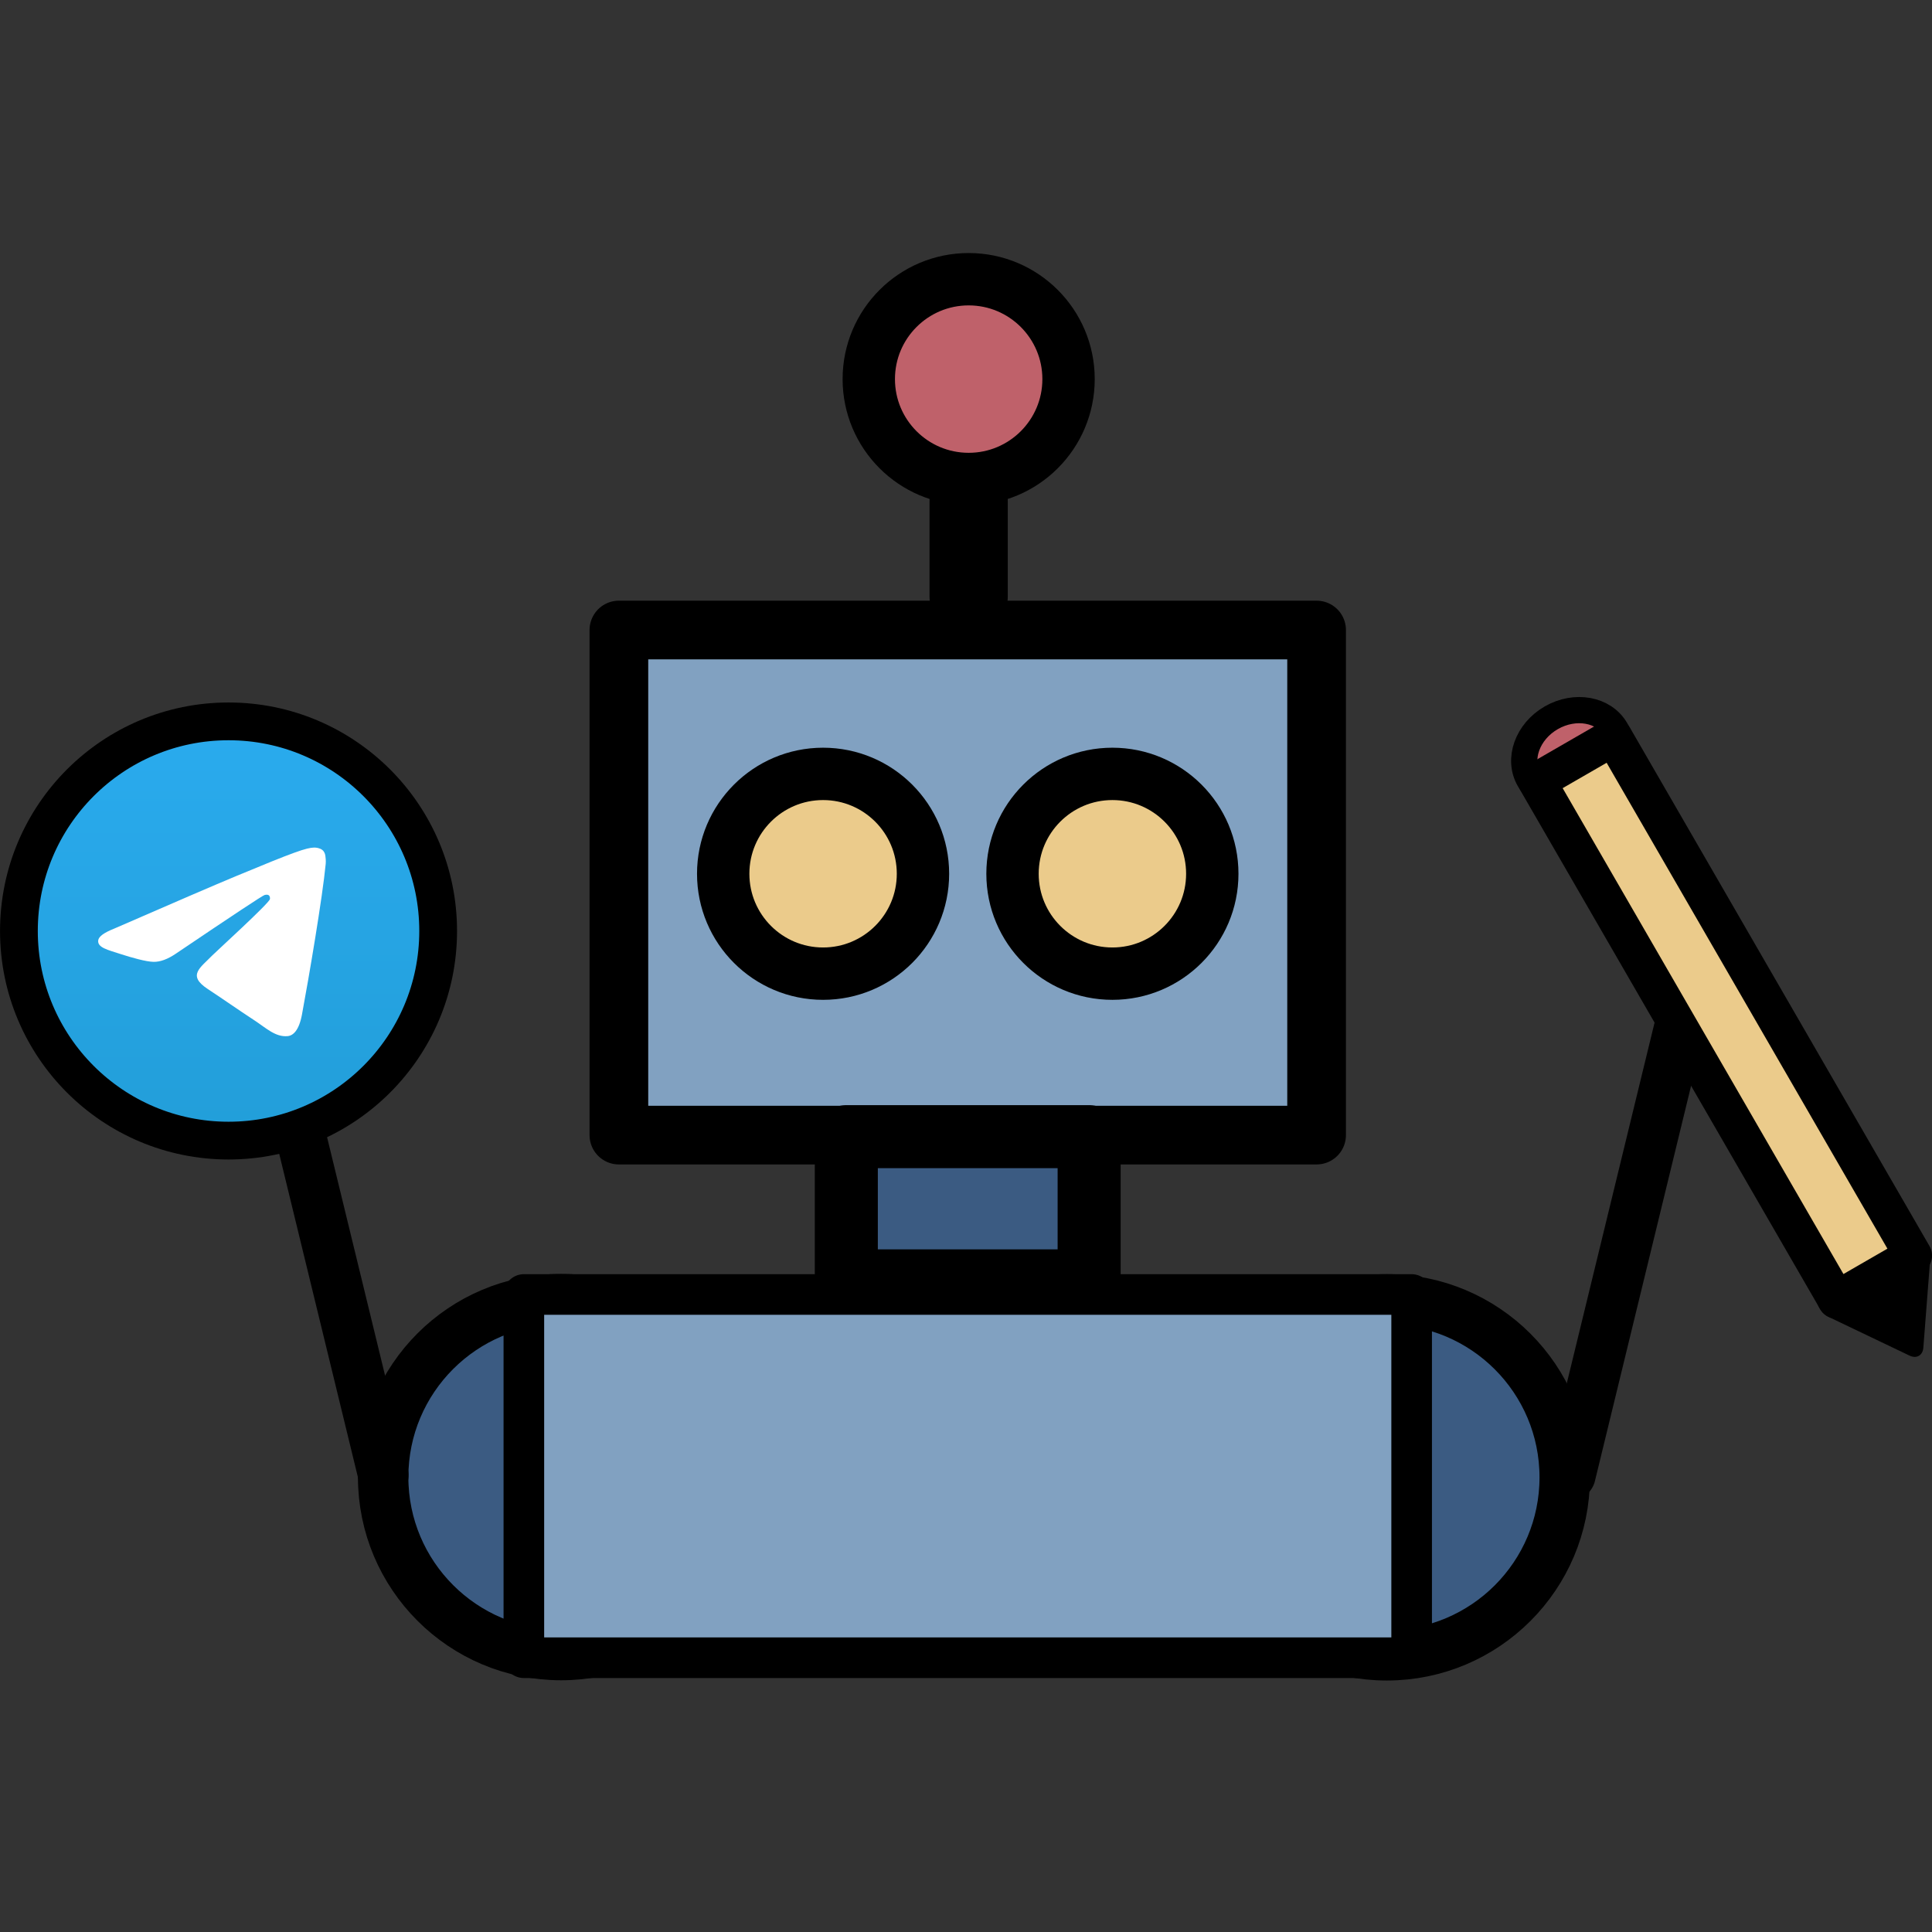 <svg width="1000mm" height="1000mm" viewBox="0 0 1000 1000" xmlns="http://www.w3.org/2000/svg">
  <rect x="0" y="0" width="1000" height="1000" fill="#333333" stroke="none"/>
  <defs>
    <linearGradient id="a" x1="500" x2="500" y2="992.58" gradientUnits="userSpaceOnUse">
      <stop stop-color="#2AABEE" offset="0"/>
      <stop stop-color="#229ED9" offset="1"/>
    </linearGradient>
  </defs>
  <g stroke="#000" stroke-linecap="round">
    <g transform="translate(-106.298 -56.687)scale(1.305)" stroke-linejoin="round">
      <circle cx="304.01" cy="629.29" r="70.586" fill="#3b5b82" stroke-width="20"/>
      <circle cx="631.48" cy="629.39" r="70.586" fill="#3b5b82" stroke-width="20"/>
      <path fill="#81a1c1" stroke-width="16.107" d="M289.23 556.87h352.12v144.07H289.23z"/>
      <g transform="translate(-78.397)">
        <path fill="#81a1c1" stroke-width="23.274" d="M405.32 293.32h276.73v200.33H405.32z"/>
        <g fill="#ebcb8b">
          <circle cx="486.31" cy="390" r="39.617" stroke-width="20.766"/>
          <circle cx="601.06" cy="390" r="39.617" stroke-width="20.766"/>
          <path stroke-width="30" d="M543.53 242.03h1.033v38.034h-1.033z"/>
        </g>
        <circle cx="544.05" cy="193.8" r="39.617" fill="#bf616a" stroke-width="20.766"/>
      </g>
      <path fill="#3b5b82" stroke-width="25" d="M417.13 494.27h96.307v57.194H417.13z"/>
    </g>
    <path d="m812.843 763.512 68.764-282.602M198.42 763.512 129.657 480.91" fill="none" stroke-width="26.104"/>
  </g>
  <g transform="translate(9.789 373.38)scale(.217)" fill-rule="evenodd">
    <circle cx="500" cy="500" r="500" fill="url(#a)" stroke="#000" stroke-width="90.075"/>
    <path d="M226.33 494.72c145.76-63.505 242.96-105.37 291.59-125.6 138.86-57.755 167.71-67.787 186.51-68.119 4.136-.073 13.384.952 19.375 5.813 5.058 4.105 6.45 9.65 7.116 13.541s1.495 12.756.836 19.683c-7.524 79.062-40.084 270.92-56.648 359.47-7.009 37.47-20.81 50.032-34.17 51.262-29.036 2.672-51.084-19.189-79.207-37.624-44.006-28.847-68.867-46.804-111.58-74.953-49.366-32.53-17.364-50.41 10.77-79.63 7.362-7.648 135.3-124.01 137.77-134.57.309-1.321.596-6.242-2.327-8.84s-7.239-1.71-10.352-1.004q-6.622 1.503-210.9 139.4-29.933 20.554-54.223 20.03c-17.853-.387-52.194-10.095-77.723-18.394-31.313-10.178-56.2-15.56-54.032-32.846q1.693-13.506 37.197-27.624z" fill="#fff"/>
  </g>
  <g transform="matrix(-1.132 .653 .653 1.13 1687.2 -227.87)" stroke="#000" stroke-linecap="round" stroke-linejoin="round">
    <ellipse cx="815.36" cy="76.121" rx="19.803" ry="16.851" fill="#bf616a" stroke-width="10.395"/>
    <path transform="matrix(.565 .825 -.565 .825 0 0)" stroke-width="11.139" d="M895.15-548.61h35.7v35.7h-35.7z"/>
    <path fill="#ebcb8b" stroke-width="14.946" d="M797.8 78.228h35.055v237.51H797.8z"/>
  </g>
</svg>
